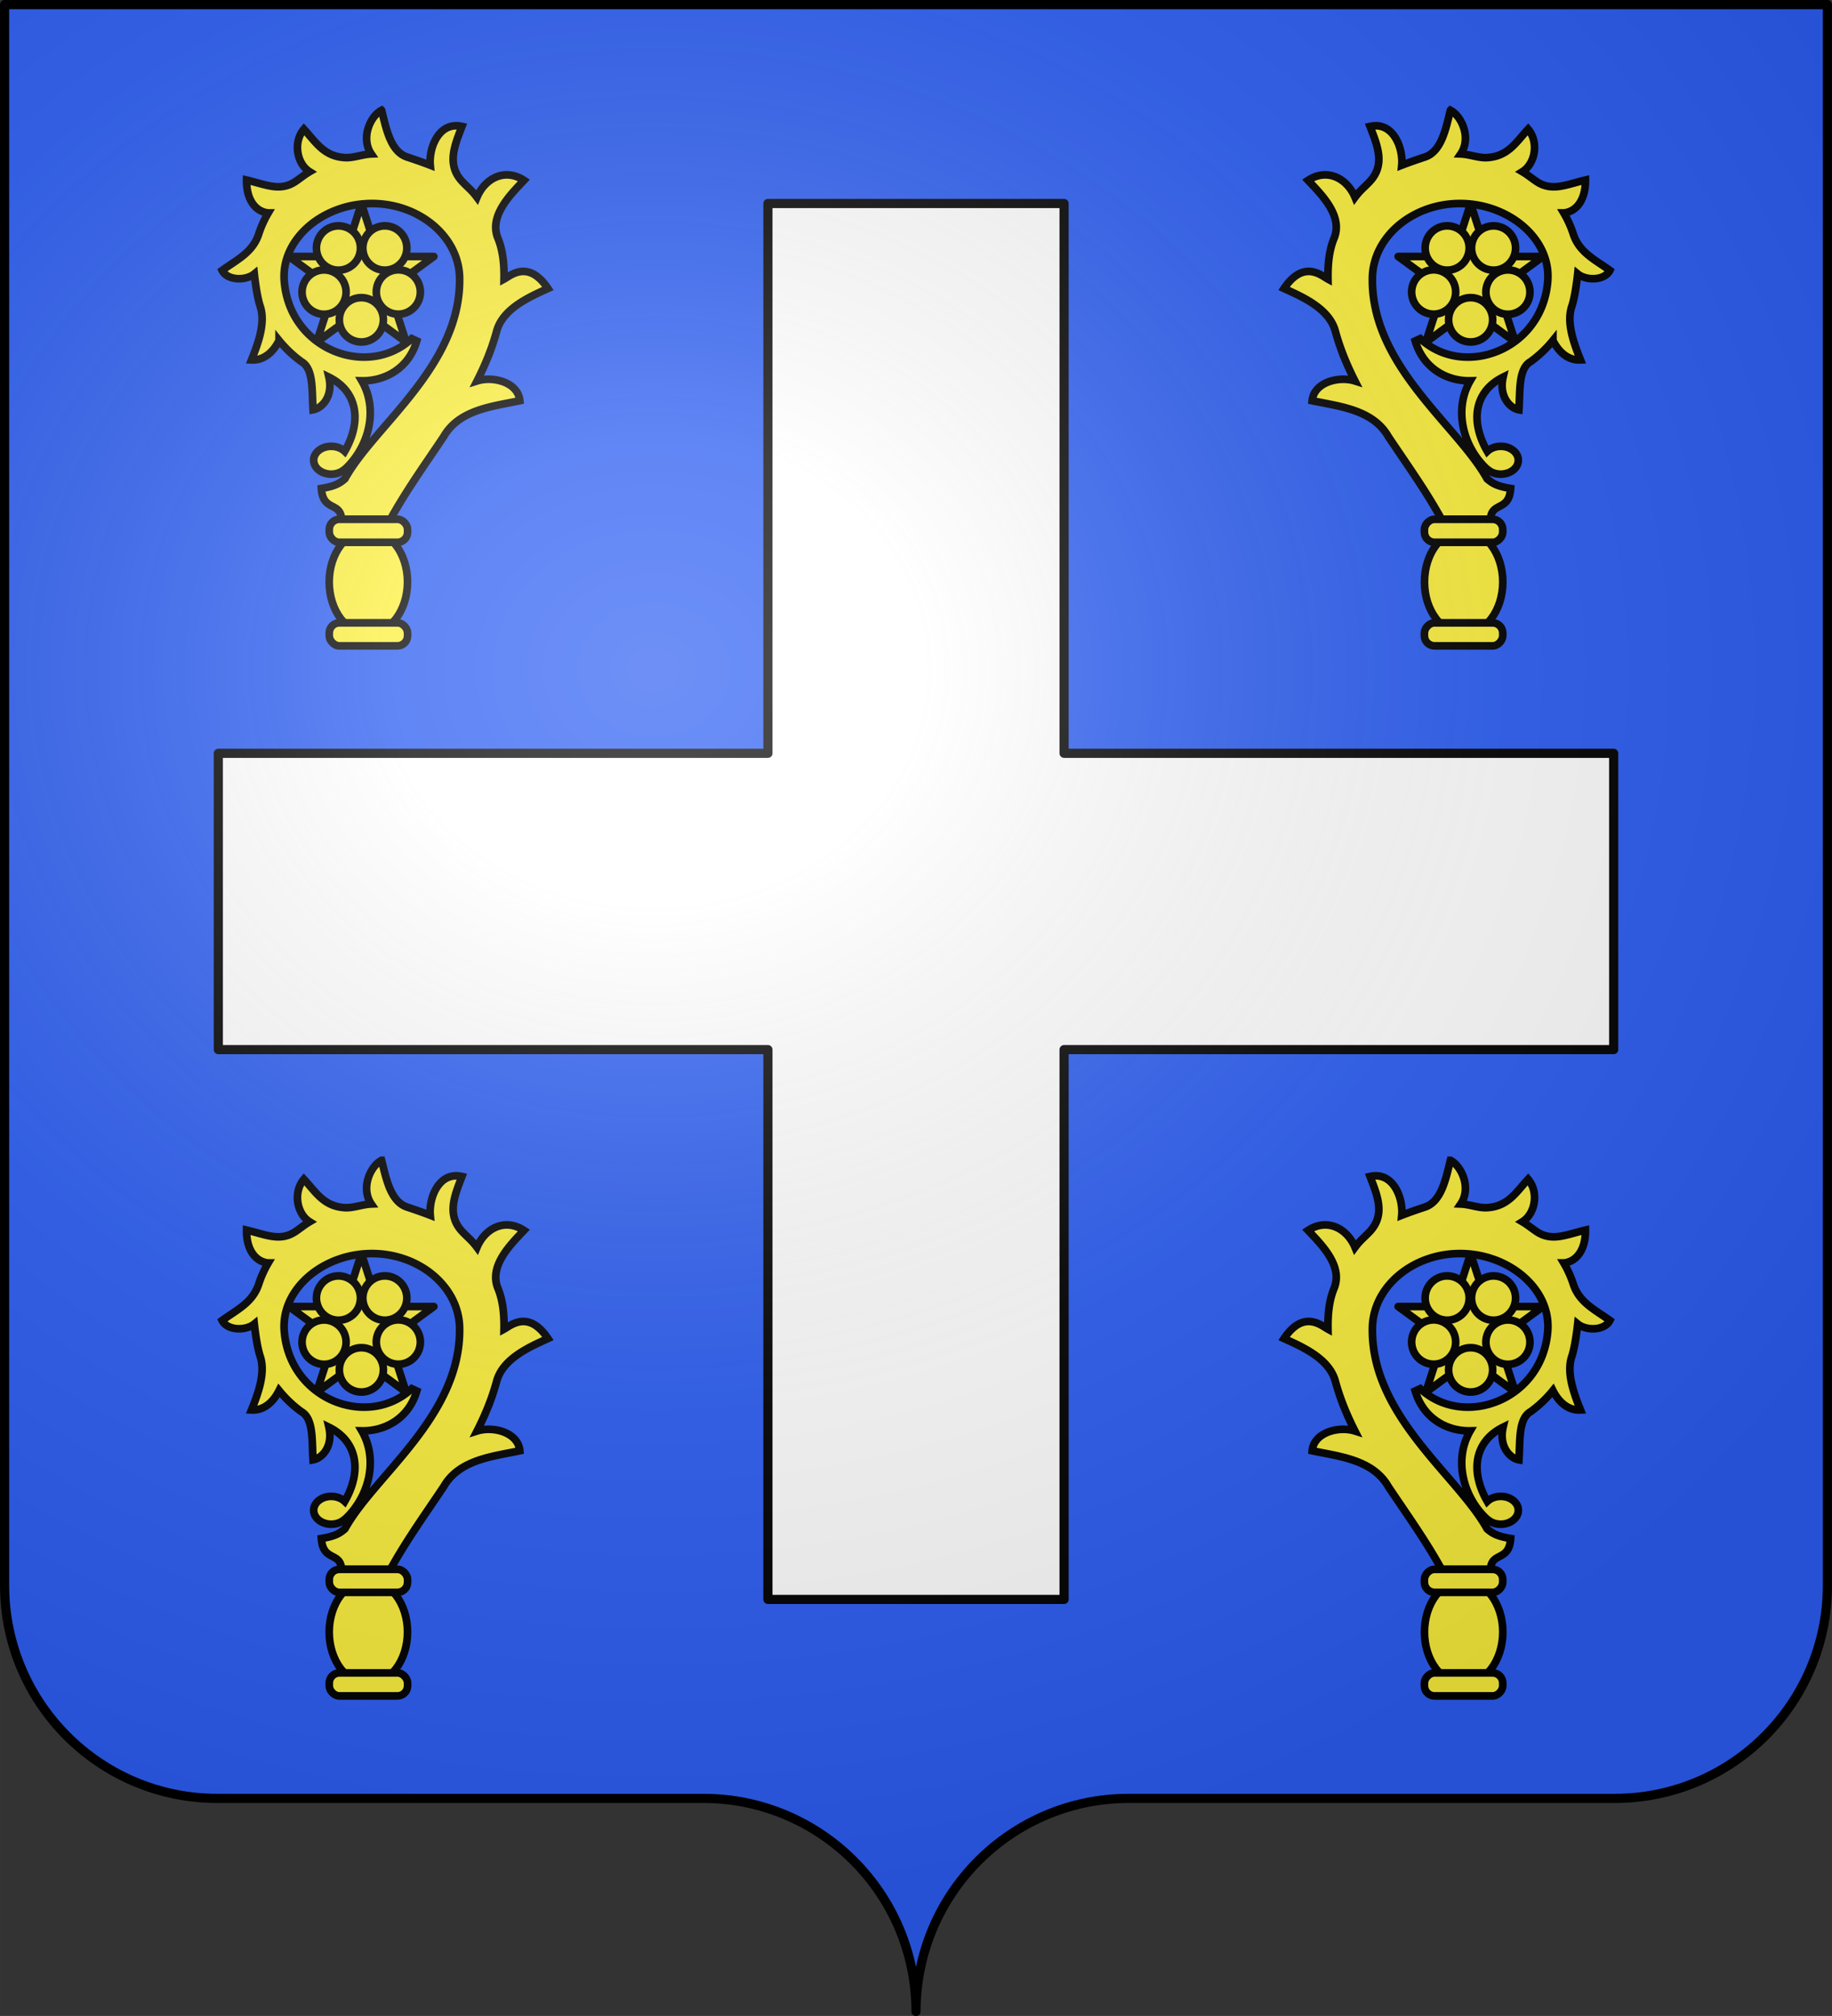 <svg xmlns="http://www.w3.org/2000/svg" xmlns:xlink="http://www.w3.org/1999/xlink" width="600" height="659.979" viewBox="0 0 158.75 174.62"><rect x="0" y="0" width="158.75" height="174.62" fill="#333333" stroke="none"/><defs><radialGradient xlink:href="#a" id="b" cx="285.186" cy="200.448" r="300" fx="285.186" fy="200.448" gradientTransform="matrix(.41 0 0 .357 -60.297 -13.563)" gradientUnits="userSpaceOnUse"/><linearGradient id="a"><stop offset="0" style="stop-color:white;stop-opacity:.314"/><stop offset=".19" style="stop-color:white;stop-opacity:.251"/><stop offset=".6" style="stop-color:#6b6b6b;stop-opacity:.125"/><stop offset="1" style="stop-color:black;stop-opacity:.125"/></linearGradient></defs><path d="M79.375 174.228c0-10.187 8.256-18.455 18.428-18.455h42.122c10.172 0 18.428-8.269 18.428-18.456V.397H.397v136.92c0 10.187 8.256 18.456 18.428 18.456h42.122c10.172 0 18.428 8.268 18.428 18.455" style="display:inline;fill:#2b5df2;fill-opacity:1;fill-rule:nonzero;stroke:none;stroke-width:.794;stroke-linecap:round;stroke-linejoin:round;stroke-miterlimit:4;stroke-dasharray:none;stroke-dashoffset:0;stroke-opacity:1"/><path fill="#fff" stroke="#000" stroke-linecap="round" stroke-linejoin="round" stroke-width=".794" d="M66.543 17.627v47.625H18.918v25.665h47.625v47.625h25.664V90.917h47.625V65.252H92.207V17.627Z"/><g fill="#fcef3c" stroke-width="2.5" transform="matrix(.265 0 0 .265 78.45 84.105)"><path stroke-linejoin="round" d="m-192.498-205.521 14.64-10.701 14.639 10.7-5.593-17.312 14.64-10.7-18.094-.002-5.593-17.311-5.592 17.314-18.094-.001 14.64 10.7z" style="stroke:#000"/><ellipse cx="276.376" cy="90.319" rx="7.218" ry="7.232" style="stroke:#000" transform="matrix(-.807 -.59 .585 -.811 0 0)"/><ellipse cx="288.678" cy="81.364" rx="7.218" ry="7.232" style="stroke:#000" transform="matrix(-.807 -.59 .585 -.811 0 0)"/><ellipse cx="-269.912" cy="112.728" rx="7.242" ry="7.207" style="stroke:#000" transform="matrix(.307 .952 -.951 .311 0 0)"/><ellipse cx="-177.873" cy="-212.841" rx="7.203" ry="7.247" style="stroke:#000"/><ellipse cx="159.365" cy="-225.772" rx="7.242" ry="7.207" style="stroke:#000" transform="matrix(.307 -.952 .951 .311 0 0)"/><path stroke-linecap="round" d="M-171.26-281.341c-3.687 1.918-6.917 9.083-3.366 14.287-3 .122-5.853 1.369-8.671 1.194-6.894-.43-9.452-5.079-13.37-9.289-3.59 4.246-2.327 11.29 1.873 13.902-1.632.951-3.098 2.173-4.613 3.19-5.064 3.4-9.646 1.02-16.008-.473-.075 6.879 3.287 10.427 7.093 10.744a34.5 34.5 0 0 0-3.097 6.853c-1.95 6.05-7.018 8.367-11.983 11.937 1.717 3.383 7.755 3.423 10.52 1.156.346 3.133 1.047 8.135 2.026 10.887 1.516 5.04-.454 11.057-2.945 17.219 4.752.226 7.615-3.535 9.016-6.35a38.8 38.8 0 0 0 7.3 6.918c4.066 2.29 3.397 9.587 3.815 15.734 2.866-.487 6.633-4.278 5.174-10.678 9.309 4.6 10.927 14.29 5.173 24.263-1.052-.996-2.638-1.642-4.405-1.642-3.167 0-5.737 2.038-5.737 4.55 0 2.51 2.57 4.549 5.737 4.549 1.545 0 2.938-.475 3.97-1.264l.05.063c7.769-6.765 11.8-19.247 5.969-29.319 7.297.15 15.257-3.793 17.98-13.017l-1.64-.758c-14.194 13.212-39.976 3.773-41.696-18.893-1.052-13.854 12.85-25.275 28.685-25.275 15.46 0 28.432 10.783 28.66 24.295.486 28.88-27.921 48.246-37.496 65.684-1.68 1.423-3.056 2.393-7.71 3.16.47 7.644 6.28 4.232 6.609 10.078h15.981c5.22-9.481 11.496-18.185 17.416-27.045 5.12-8.898 16.182-9.863 24.895-11.72-.567-6.041-8.743-8.116-13.987-6.449 1.652-3.252 3.152-6.596 4.434-10.075a76 76 0 0 0 1.998-6.287c2.074-7.379 10.752-11.125 16.75-13.87-6.428-9.545-12.287-4.184-14.37-3.06.09-4.802-.35-9.36-1.987-13.333-3.01-7.308 4.077-14.26 8.503-18.956-6.207-4.075-12.738-.727-15.347 5.546-1.727-2.33-2.973-3.18-4.807-5.128-5.187-5.512-2.548-11.734-.111-18.039-7.503-1.727-10.892 6.989-10.365 12.68-2.407-.937-5.659-2.053-7.565-2.678-5.455-1.787-6.873-9.391-8.35-15.291z" style="stroke:#000"/><ellipse cx="-175.586" cy="-127.149" rx="12.805" ry="16.923" style="stroke:#000"/><rect width="25.611" height="7.521" x="-188.371" y="-147.633" rx="3.308" style="stroke:#000"/><rect width="25.611" height="7.521" x="-188.371" y="-113.787" rx="3.308" style="stroke:#000"/></g><g fill="#fcef3c" stroke-width="2.5" transform="matrix(-.265 0 0 .265 80.3 84.105)"><path stroke-linejoin="round" d="m-192.498-205.521 14.64-10.701 14.639 10.7-5.593-17.312 14.64-10.7-18.094-.002-5.593-17.311-5.592 17.314-18.094-.001 14.64 10.7z" style="stroke:#000"/><ellipse cx="276.376" cy="90.319" rx="7.218" ry="7.232" style="stroke:#000" transform="matrix(-.807 -.59 .585 -.811 0 0)"/><ellipse cx="288.678" cy="81.364" rx="7.218" ry="7.232" style="stroke:#000" transform="matrix(-.807 -.59 .585 -.811 0 0)"/><ellipse cx="-269.912" cy="112.728" rx="7.242" ry="7.207" style="stroke:#000" transform="matrix(.307 .952 -.951 .311 0 0)"/><ellipse cx="-177.873" cy="-212.841" rx="7.203" ry="7.247" style="stroke:#000"/><ellipse cx="159.365" cy="-225.772" rx="7.242" ry="7.207" style="stroke:#000" transform="matrix(.307 -.952 .951 .311 0 0)"/><path stroke-linecap="round" d="M-171.26-281.341c-3.687 1.918-6.917 9.083-3.366 14.287-3 .122-5.853 1.369-8.671 1.194-6.894-.43-9.452-5.079-13.37-9.289-3.59 4.246-2.327 11.29 1.873 13.902-1.632.951-3.098 2.173-4.613 3.19-5.064 3.4-9.646 1.02-16.008-.473-.075 6.879 3.287 10.427 7.093 10.744a34.5 34.5 0 0 0-3.097 6.853c-1.95 6.05-7.018 8.367-11.983 11.937 1.717 3.383 7.755 3.423 10.52 1.156.346 3.133 1.047 8.135 2.026 10.887 1.516 5.04-.454 11.057-2.945 17.219 4.752.226 7.615-3.535 9.016-6.35a38.8 38.8 0 0 0 7.3 6.918c4.066 2.29 3.397 9.587 3.815 15.734 2.866-.487 6.633-4.278 5.174-10.678 9.309 4.6 10.927 14.29 5.173 24.263-1.052-.996-2.638-1.642-4.405-1.642-3.167 0-5.737 2.038-5.737 4.55 0 2.51 2.57 4.549 5.737 4.549 1.545 0 2.938-.475 3.97-1.264l.05.063c7.769-6.765 11.8-19.247 5.969-29.319 7.297.15 15.257-3.793 17.98-13.017l-1.64-.758c-14.194 13.212-39.976 3.773-41.696-18.893-1.052-13.854 12.85-25.275 28.685-25.275 15.46 0 28.432 10.783 28.66 24.295.486 28.88-27.921 48.246-37.496 65.684-1.68 1.423-3.056 2.393-7.71 3.16.47 7.644 6.28 4.232 6.609 10.078h15.981c5.22-9.481 11.496-18.185 17.416-27.045 5.12-8.898 16.182-9.863 24.895-11.72-.567-6.041-8.743-8.116-13.987-6.449 1.652-3.252 3.152-6.596 4.434-10.075a76 76 0 0 0 1.998-6.287c2.074-7.379 10.752-11.125 16.75-13.87-6.428-9.545-12.287-4.184-14.37-3.06.09-4.802-.35-9.36-1.987-13.333-3.01-7.308 4.077-14.26 8.503-18.956-6.207-4.075-12.738-.727-15.347 5.546-1.727-2.33-2.973-3.18-4.807-5.128-5.187-5.512-2.548-11.734-.111-18.039-7.503-1.727-10.892 6.989-10.365 12.68-2.407-.937-5.659-2.053-7.565-2.678-5.455-1.787-6.873-9.391-8.35-15.291z" style="stroke:#000"/><ellipse cx="-175.586" cy="-127.149" rx="12.805" ry="16.923" style="stroke:#000"/><rect width="25.611" height="7.521" x="-188.371" y="-147.633" rx="3.308" style="stroke:#000"/><rect width="25.611" height="7.521" x="-188.371" y="-113.787" rx="3.308" style="stroke:#000"/></g><g fill="#fcef3c" stroke-width="2.5" transform="matrix(.265 0 0 .265 78.45 175.06)"><path stroke-linejoin="round" d="m-192.498-205.521 14.64-10.701 14.639 10.7-5.593-17.312 14.64-10.7-18.094-.002-5.593-17.311-5.592 17.314-18.094-.001 14.64 10.7z" style="stroke:#000"/><ellipse cx="276.376" cy="90.319" rx="7.218" ry="7.232" style="stroke:#000" transform="matrix(-.807 -.59 .585 -.811 0 0)"/><ellipse cx="288.678" cy="81.364" rx="7.218" ry="7.232" style="stroke:#000" transform="matrix(-.807 -.59 .585 -.811 0 0)"/><ellipse cx="-269.912" cy="112.728" rx="7.242" ry="7.207" style="stroke:#000" transform="matrix(.307 .952 -.951 .311 0 0)"/><ellipse cx="-177.873" cy="-212.841" rx="7.203" ry="7.247" style="stroke:#000"/><ellipse cx="159.365" cy="-225.772" rx="7.242" ry="7.207" style="stroke:#000" transform="matrix(.307 -.952 .951 .311 0 0)"/><path stroke-linecap="round" d="M-171.26-281.341c-3.687 1.918-6.917 9.083-3.366 14.287-3 .122-5.853 1.369-8.671 1.194-6.894-.43-9.452-5.079-13.37-9.289-3.59 4.246-2.327 11.29 1.873 13.902-1.632.951-3.098 2.173-4.613 3.19-5.064 3.4-9.646 1.02-16.008-.473-.075 6.879 3.287 10.427 7.093 10.744a34.5 34.5 0 0 0-3.097 6.853c-1.95 6.05-7.018 8.367-11.983 11.937 1.717 3.383 7.755 3.423 10.52 1.156.346 3.133 1.047 8.135 2.026 10.887 1.516 5.04-.454 11.057-2.945 17.219 4.752.226 7.615-3.535 9.016-6.35a38.8 38.8 0 0 0 7.3 6.918c4.066 2.29 3.397 9.587 3.815 15.734 2.866-.487 6.633-4.278 5.174-10.678 9.309 4.6 10.927 14.29 5.173 24.263-1.052-.996-2.638-1.642-4.405-1.642-3.167 0-5.737 2.038-5.737 4.55 0 2.51 2.57 4.549 5.737 4.549 1.545 0 2.938-.475 3.97-1.264l.05.063c7.769-6.765 11.8-19.247 5.969-29.319 7.297.15 15.257-3.793 17.98-13.017l-1.64-.758c-14.194 13.212-39.976 3.773-41.696-18.893-1.052-13.854 12.85-25.275 28.685-25.275 15.46 0 28.432 10.783 28.66 24.295.486 28.88-27.921 48.246-37.496 65.684-1.68 1.423-3.056 2.393-7.71 3.16.47 7.644 6.28 4.232 6.609 10.078h15.981c5.22-9.481 11.496-18.185 17.416-27.045 5.12-8.898 16.182-9.863 24.895-11.72-.567-6.041-8.743-8.116-13.987-6.449 1.652-3.252 3.152-6.596 4.434-10.075a76 76 0 0 0 1.998-6.287c2.074-7.379 10.752-11.125 16.75-13.87-6.428-9.545-12.287-4.184-14.37-3.06.09-4.802-.35-9.36-1.987-13.333-3.01-7.308 4.077-14.26 8.503-18.956-6.207-4.075-12.738-.727-15.347 5.546-1.727-2.33-2.973-3.18-4.807-5.128-5.187-5.512-2.548-11.734-.111-18.039-7.503-1.727-10.892 6.989-10.365 12.68-2.407-.937-5.659-2.053-7.565-2.678-5.455-1.787-6.873-9.391-8.35-15.291z" style="stroke:#000"/><ellipse cx="-175.586" cy="-127.149" rx="12.805" ry="16.923" style="stroke:#000"/><rect width="25.611" height="7.521" x="-188.371" y="-147.633" rx="3.308" style="stroke:#000"/><rect width="25.611" height="7.521" x="-188.371" y="-113.787" rx="3.308" style="stroke:#000"/></g><g fill="#fcef3c" stroke-width="2.5" transform="matrix(-.265 0 0 .265 80.3 175.06)"><path stroke-linejoin="round" d="m-192.498-205.521 14.64-10.701 14.639 10.7-5.593-17.312 14.64-10.7-18.094-.002-5.593-17.311-5.592 17.314-18.094-.001 14.64 10.7z" style="stroke:#000"/><ellipse cx="276.376" cy="90.319" rx="7.218" ry="7.232" style="stroke:#000" transform="matrix(-.807 -.59 .585 -.811 0 0)"/><ellipse cx="288.678" cy="81.364" rx="7.218" ry="7.232" style="stroke:#000" transform="matrix(-.807 -.59 .585 -.811 0 0)"/><ellipse cx="-269.912" cy="112.728" rx="7.242" ry="7.207" style="stroke:#000" transform="matrix(.307 .952 -.951 .311 0 0)"/><ellipse cx="-177.873" cy="-212.841" rx="7.203" ry="7.247" style="stroke:#000"/><ellipse cx="159.365" cy="-225.772" rx="7.242" ry="7.207" style="stroke:#000" transform="matrix(.307 -.952 .951 .311 0 0)"/><path stroke-linecap="round" d="M-171.26-281.341c-3.687 1.918-6.917 9.083-3.366 14.287-3 .122-5.853 1.369-8.671 1.194-6.894-.43-9.452-5.079-13.37-9.289-3.59 4.246-2.327 11.29 1.873 13.902-1.632.951-3.098 2.173-4.613 3.19-5.064 3.4-9.646 1.02-16.008-.473-.075 6.879 3.287 10.427 7.093 10.744a34.5 34.5 0 0 0-3.097 6.853c-1.95 6.05-7.018 8.367-11.983 11.937 1.717 3.383 7.755 3.423 10.52 1.156.346 3.133 1.047 8.135 2.026 10.887 1.516 5.04-.454 11.057-2.945 17.219 4.752.226 7.615-3.535 9.016-6.35a38.8 38.8 0 0 0 7.3 6.918c4.066 2.29 3.397 9.587 3.815 15.734 2.866-.487 6.633-4.278 5.174-10.678 9.309 4.6 10.927 14.29 5.173 24.263-1.052-.996-2.638-1.642-4.405-1.642-3.167 0-5.737 2.038-5.737 4.55 0 2.51 2.57 4.549 5.737 4.549 1.545 0 2.938-.475 3.97-1.264l.05.063c7.769-6.765 11.8-19.247 5.969-29.319 7.297.15 15.257-3.793 17.98-13.017l-1.64-.758c-14.194 13.212-39.976 3.773-41.696-18.893-1.052-13.854 12.85-25.275 28.685-25.275 15.46 0 28.432 10.783 28.66 24.295.486 28.88-27.921 48.246-37.496 65.684-1.68 1.423-3.056 2.393-7.71 3.16.47 7.644 6.28 4.232 6.609 10.078h15.981c5.22-9.481 11.496-18.185 17.416-27.045 5.12-8.898 16.182-9.863 24.895-11.72-.567-6.041-8.743-8.116-13.987-6.449 1.652-3.252 3.152-6.596 4.434-10.075a76 76 0 0 0 1.998-6.287c2.074-7.379 10.752-11.125 16.75-13.87-6.428-9.545-12.287-4.184-14.37-3.06.09-4.802-.35-9.36-1.987-13.333-3.01-7.308 4.077-14.26 8.503-18.956-6.207-4.075-12.738-.727-15.347 5.546-1.727-2.33-2.973-3.18-4.807-5.128-5.187-5.512-2.548-11.734-.111-18.039-7.503-1.727-10.892 6.989-10.365 12.68-2.407-.937-5.659-2.053-7.565-2.678-5.455-1.787-6.873-9.391-8.35-15.291z" style="stroke:#000"/><ellipse cx="-175.586" cy="-127.149" rx="12.805" ry="16.923" style="stroke:#000"/><rect width="25.611" height="7.521" x="-188.371" y="-147.633" rx="3.308" style="stroke:#000"/><rect width="25.611" height="7.521" x="-188.371" y="-113.787" rx="3.308" style="stroke:#000"/></g><path d="M.397.397v136.92c0 10.187 8.256 18.455 18.428 18.455h42.122c10.172 0 18.428 8.269 18.428 18.456 0-10.187 8.256-18.456 18.428-18.456h42.122c10.172 0 18.428-8.268 18.428-18.456V.396Z" style="display:inline;fill:url(#b);fill-opacity:1;fill-rule:evenodd;stroke:none;stroke-width:.794;stroke-linecap:butt;stroke-linejoin:miter;stroke-miterlimit:4;stroke-dasharray:none;stroke-opacity:1"/><path d="M349.261 233.288c0-10.187 8.256-18.456 18.428-18.456h42.122c10.173 0 18.428-8.268 18.428-18.456V59.452H270.283v136.924c0 10.188 8.256 18.456 18.428 18.456h42.122c10.172 0 18.428 8.269 18.428 18.456" style="display:inline;fill:none;fill-opacity:1;fill-rule:nonzero;stroke:#000;stroke-width:.794;stroke-linecap:round;stroke-linejoin:round;stroke-miterlimit:4;stroke-dasharray:none;stroke-dashoffset:0;stroke-opacity:1" transform="translate(-269.886 -59.055)"/></svg>